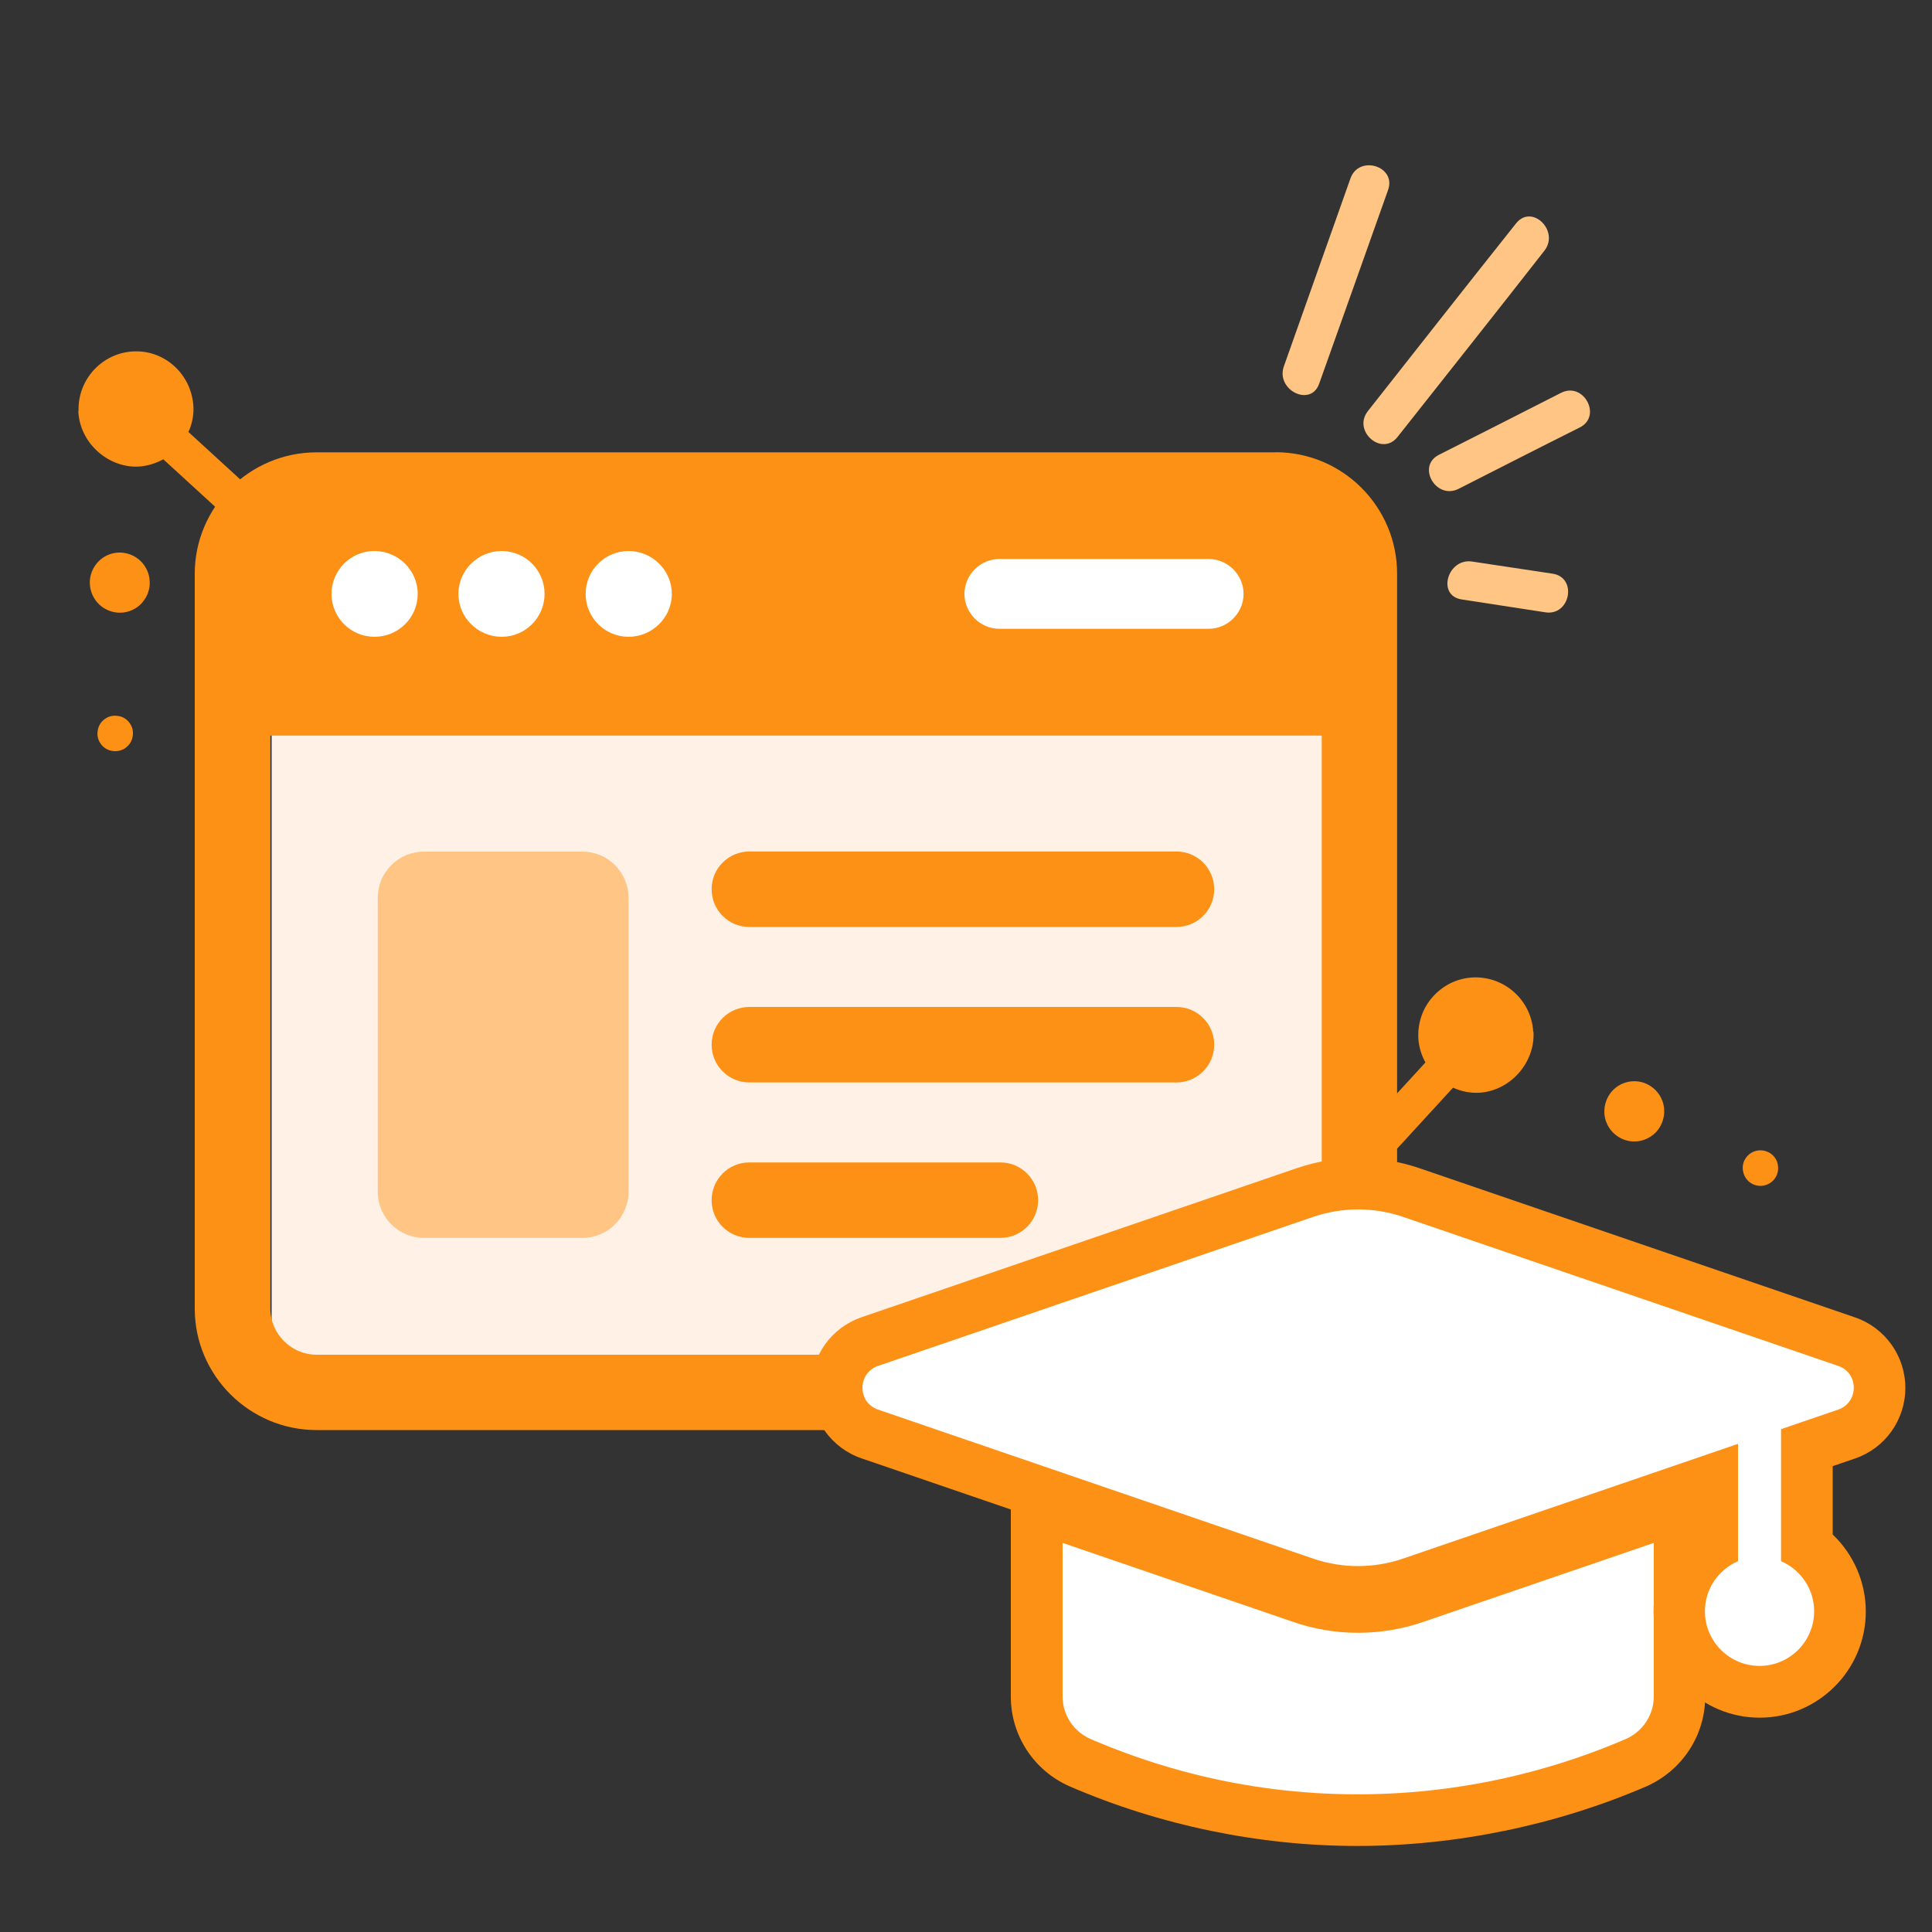 <svg xmlns="http://www.w3.org/2000/svg" id="Icones_B&#xE9;n&#xE9;fice_gestionnaire" data-name="Icones B&#xE9;n&#xE9;fice gestionnaire" viewBox="0 0 150 150"><rect x="0" y="0" width="150" height="150" fill="#333333" stroke="none"/><defs><style>      .cls-1 {        fill: #fff;      }      .cls-2 {        fill: #fec584;      }      .cls-3 {        fill-rule: evenodd;      }      .cls-3, .cls-4 {        fill: #fd9116;      }      .cls-5 {        fill: #fff1e6;      }    </style></defs><g><rect class="cls-5" x="21.09" y="56.37" width="82.35" height="48.83"></rect><rect class="cls-1" x="17.63" y="39.29" width="87.97" height="13.18"></rect><path class="cls-4" d="M99.04,35.12H24.58c-5.2,0-9.46,4.23-9.46,9.43v57.05c0,5.2,4.26,9.43,9.46,9.43h41.05c-.55-.97-.84-2.1-.84-3.3,0-.91.16-1.74.52-2.55H24.58c-1.97,0-3.59-1.62-3.59-3.59v-44.48h81.63v33.85c.91-.16,1.87-.23,2.81-.23,1.03,0,2.03.1,3.04.29v-46.48c0-5.2-4.23-9.43-9.43-9.43ZM29.07,49.44c-1.84,0-3.33-1.49-3.33-3.33s1.49-3.33,3.33-3.33,3.36,1.49,3.36,3.33-1.49,3.33-3.36,3.33ZM38.95,49.44c-1.84,0-3.36-1.49-3.36-3.33s1.52-3.33,3.36-3.33,3.33,1.49,3.33,3.33-1.49,3.33-3.33,3.33ZM48.8,49.44c-1.84,0-3.33-1.49-3.33-3.33s1.49-3.33,3.33-3.33,3.36,1.49,3.36,3.33-1.52,3.33-3.36,3.33ZM93.84,48.82h-16.25c-1.49,0-2.71-1.23-2.71-2.71s1.23-2.71,2.71-2.71h16.25c1.49,0,2.71,1.23,2.71,2.71s-1.23,2.71-2.71,2.71Z"></path><path class="cls-2" d="M32.91,96.11h12.31c1.97,0,3.58-1.61,3.58-3.58v-22.83c0-1.97-1.61-3.58-3.58-3.58h-12.31c-1.97,0-3.58,1.61-3.58,3.58v22.83c0,1.97,1.61,3.58,3.58,3.58Z"></path><path class="cls-4" d="M58.18,71.97h33.16c1.62,0,2.93-1.31,2.93-2.93s-1.31-2.93-2.93-2.93h-33.16c-1.62,0-2.93,1.31-2.93,2.93s1.31,2.93,2.93,2.93Z"></path><path class="cls-4" d="M58.18,84.04h33.16c1.62,0,2.93-1.31,2.93-2.93s-1.31-2.93-2.93-2.93h-33.16c-1.62,0-2.93,1.31-2.93,2.93s1.31,2.93,2.93,2.93Z"></path><path class="cls-4" d="M58.18,96.11h19.49c1.62,0,2.93-1.31,2.93-2.93s-1.31-2.93-2.93-2.93h-19.49c-1.62,0-2.93,1.31-2.93,2.93s1.31,2.93,2.93,2.93Z"></path></g><g><path class="cls-3" d="M138.03,90.4c-.11-.49-.42-.76-.6-.87s-.55-.29-1.04-.19c-.48.1-.75.42-.87.6s-.29.55-.18,1.04c.16.75.89,1.22,1.63,1.06.49-.11.75-.42.87-.6.11-.18.29-.55.18-1.04h0Z"></path><path class="cls-3" d="M124.93,85.02c-.19.3-.49.94-.32,1.76.18.82.71,1.27,1.02,1.47.3.2.94.5,1.75.32s1.27-.71,1.46-1.02c.19-.3.49-.94.32-1.76-.18-.82-.71-1.27-1.02-1.47-.3-.2-.94-.5-1.75-.32-.82.18-1.27.71-1.46,1.02h0Z"></path><path class="cls-4" d="M106.19,91.67l6.62-7.22c.64.28,1.33.43,2.05.39,2.39-.15,4.33-2.32,4.2-4.73h-.02c-.14-2.46-2.25-4.35-4.72-4.22-1.19.07-2.27.6-3.07,1.49s-1.19,2.04-1.13,3.24c.04.67.24,1.3.55,1.87l-6.62,7.22c-.26.28-.38.63-.38.98,0,.39.16.77.47,1.06.59.54,1.5.5,2.04-.09Z"></path></g><g><path class="cls-3" d="M7.58,56.77c.06-.5.35-.79.52-.92s.52-.34,1.02-.27c.49.05.79.35.92.52s.34.52.27,1.02c-.1.76-.78,1.29-1.54,1.19-.5-.06-.79-.35-.92-.52-.13-.17-.34-.52-.27-1.02h0Z"></path><path class="cls-3" d="M11.14,43.81c.22.29.57.89.47,1.72-.11.83-.6,1.33-.88,1.55-.28.22-.89.58-1.72.47s-1.33-.6-1.55-.89c-.22-.29-.57-.89-.47-1.72.11-.83.6-1.33.88-1.55.28-.22.89-.58,1.72-.47.83.11,1.33.6,1.55.89h0Z"></path><path class="cls-4" d="M19.9,42.27l-7.22-6.61c-.61.33-1.29.54-2,.57-2.39.06-4.52-1.93-4.6-4.34h.02c-.07-2.46,1.87-4.53,4.33-4.61,1.19-.04,2.32.4,3.18,1.22s1.36,1.93,1.41,3.13c.02.67-.12,1.32-.39,1.91l7.22,6.61c.28.26.43.59.46.94.03.39-.09.78-.37,1.09-.54.59-1.45.63-2.04.09Z"></path></g><g><g><path class="cls-1" d="M105.4,141.31c-7.33,0-14.77-1.54-21.53-4.46-2.05-.9-3.37-2.91-3.37-5.13v-14.72l20.48,7.01c1.45.51,2.94.76,4.46.76s3.04-.26,4.47-.76l20.5-7.02v14.72c0,2.22-1.32,4.23-3.36,5.13-4.72,2.04-12.3,4.47-21.64,4.47Z"></path><path class="cls-4" d="M128.4,119.79v11.92c0,1.42-.84,2.71-2.16,3.3-4.49,1.94-11.73,4.3-20.84,4.3s-16.25-2.36-20.74-4.3c-1.32-.58-2.16-1.87-2.16-3.3v-11.92l17.83,6.11c1.65.58,3.36.87,5.1.87s3.49-.29,5.14-.87l17.83-6.11M132.4,114.2l-5.3,1.81-17.83,6.11c-1.27.45-2.51.66-3.84.66s-2.56-.22-3.78-.64l-17.87-6.12-5.3-1.81v17.52c0,3.01,1.79,5.74,4.56,6.96,7.03,3.04,14.75,4.63,22.35,4.63s15.41-1.6,22.42-4.62c2.79-1.23,4.58-3.96,4.58-6.97v-17.52h0Z"></path></g><g><path class="cls-1" d="M136.61,131.35c-3.44,0-6.24-2.8-6.24-6.24,0-2.02.98-3.88,2.57-5.04v-5.16l-23.39,8.01c-1.32.45-2.7.68-4.1.68-1.4,0-2.78-.23-4.1-.68l-33.81-11.58c-1.56-.53-2.56-1.94-2.56-3.59s1.01-3.05,2.56-3.59l33.81-11.58c1.32-.45,2.7-.68,4.1-.68s2.78.23,4.1.68l33.81,11.58c1.56.53,2.56,1.94,2.56,3.58s-1.01,3.05-2.56,3.59l-3.08,1.06v7.68c1.59,1.16,2.57,3.02,2.57,5.04,0,3.44-2.8,6.24-6.24,6.24Z"></path><path class="cls-4" d="M105.45,93.9c1.17,0,2.34.19,3.46.57l33.81,11.58c1.61.55,1.61,2.83,0,3.39l-4.44,1.52v10.25c1.51.65,2.57,2.15,2.57,3.89,0,2.34-1.9,4.24-4.24,4.24s-4.24-1.9-4.24-4.24c0-1.75,1.06-3.24,2.57-3.89v-9.11l-26.04,8.92c-1.12.38-2.29.57-3.46.57s-2.34-.19-3.46-.57l-33.81-11.58c-1.61-.55-1.61-2.83,0-3.39l33.81-11.58c1.12-.38,2.29-.57,3.46-.57M105.45,89.9c-1.62,0-3.22.27-4.75.79l-33.81,11.58c-2.34.8-3.91,3-3.91,5.48,0,2.48,1.57,4.68,3.92,5.48l33.81,11.58c1.53.52,3.13.79,4.75.79s3.22-.27,4.75-.79l20.74-7.1v1.43c-1.61,1.53-2.57,3.67-2.57,5.98,0,4.54,3.7,8.24,8.24,8.24s8.24-3.7,8.24-8.24c0-2.3-.96-4.45-2.57-5.98v-5.31l1.73-.59c2.34-.8,3.91-3,3.91-5.48s-1.57-4.68-3.91-5.48l-33.81-11.58c-1.53-.52-3.13-.79-4.75-.79h0Z"></path></g></g><g><path class="cls-2" d="M104.85,13.85c-1.72,4.86-3.45,9.72-5.17,14.59-.65,1.83,2.08,3.21,2.74,1.35,1.79-5.01,3.57-10.03,5.35-15.04.66-1.85-2.26-2.75-2.92-.9Z"></path><path class="cls-2" d="M117.71,17.34c-3.86,4.85-7.68,9.72-11.51,14.58-1.21,1.54,1.08,3.55,2.3,2.01,3.81-4.82,7.63-9.63,11.41-14.47,1.19-1.53-.97-3.66-2.2-2.12Z"></path><path class="cls-2" d="M121.2,30.5c-3.15,1.61-6.32,3.21-9.48,4.81-1.76.89-.22,3.53,1.53,2.64,3.13-1.59,6.26-3.19,9.4-4.76,1.76-.88.3-3.58-1.45-2.69Z"></path><path class="cls-2" d="M120.54,44.54c-2.08-.31-4.16-.63-6.24-.94-1.91-.29-2.77,2.64-.82,2.94,2.17.33,4.34.67,6.5,1,1.94.3,2.51-2.71.56-3Z"></path></g></svg>